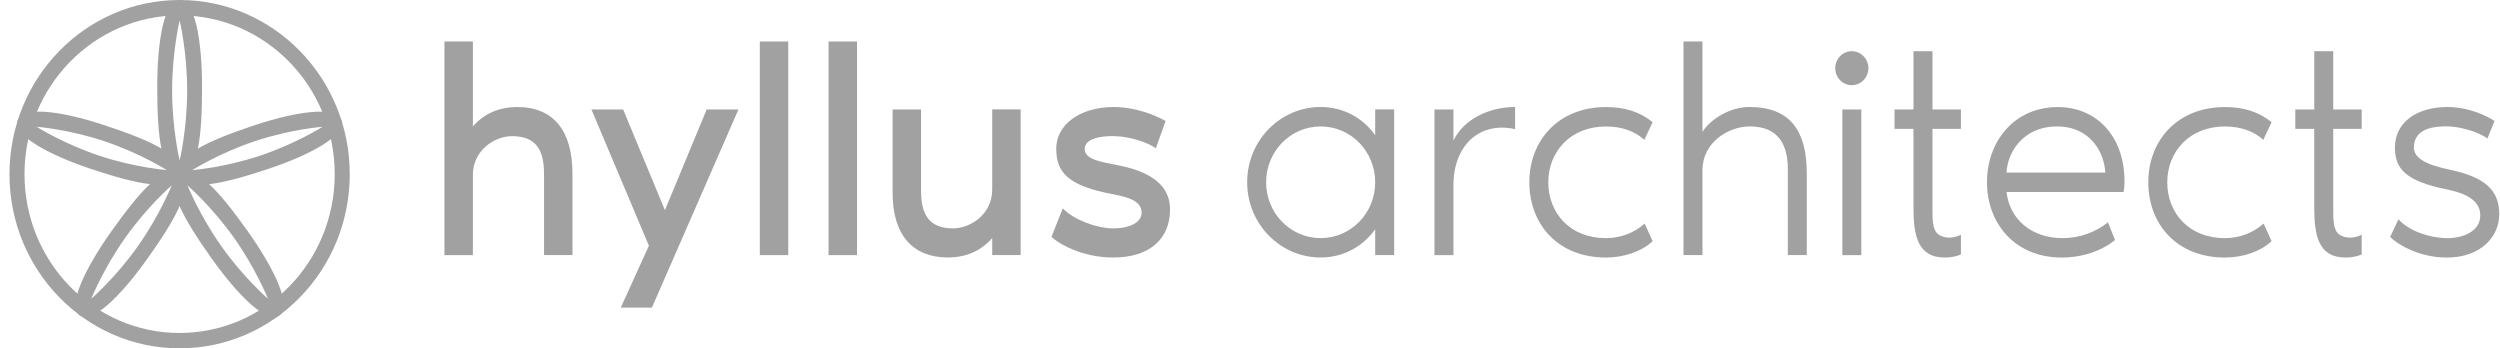 <svg xmlns="http://www.w3.org/2000/svg" width="244" height="34" viewBox="0 0 244 34" fill="none"><path d="M55.873 16.96V24.896H53.097V16.96C53.097 14.68 52.346 13.288 49.973 13.288C48.294 13.288 46.153 14.649 46.153 17.079V24.899H43.377V4.049H46.153V12.342C46.964 11.396 48.324 10.447 50.491 10.447C54.022 10.447 55.873 12.757 55.873 16.963V16.96Z" fill="#A1A1A1"></path><path d="M72.073 10.682L63.626 30.025H60.587L63.333 23.981L57.722 10.682H60.817L64.896 20.513L68.975 10.682H72.07H72.073Z" fill="#A1A1A1"></path><path d="M76.933 4.049V24.899H74.157V4.049H76.933Z" fill="#A1A1A1"></path><path d="M83.645 4.049V24.899H80.869V4.049H83.645Z" fill="#A1A1A1"></path><path d="M87.119 18.855V10.681H89.895V18.617C89.895 20.897 90.646 22.289 93.02 22.289C94.699 22.289 96.84 20.928 96.84 18.498V10.678H99.615V24.892H96.84V23.235C96.028 24.181 94.669 25.131 92.501 25.131C89.204 25.131 87.119 23.058 87.119 18.852V18.855Z" fill="#A1A1A1"></path><path d="M114.196 20.455C114.196 23.27 112.258 25.134 108.641 25.134C105.573 25.134 103.259 23.742 102.624 23.12L103.724 20.336C104.825 21.462 106.992 22.262 108.555 22.289C110.35 22.32 111.42 21.639 111.42 20.779C111.42 19.713 110.406 19.298 108.701 18.971C104.16 18.141 103.089 16.78 103.089 14.5C103.089 12.22 105.317 10.443 108.731 10.443C109.974 10.443 111.886 10.77 113.764 11.805L112.81 14.469C112.175 13.996 110.436 13.316 108.731 13.285C107.371 13.254 105.865 13.55 105.865 14.53C105.865 15.596 107.514 15.803 109.133 16.13C113.212 16.93 114.196 18.706 114.196 20.455Z" fill="#A1A1A1"></path><path d="M136.071 10.682V24.896H134.219V22.378C133.032 24.035 131.151 25.131 128.897 25.131C124.934 25.131 121.723 21.844 121.723 17.787C121.723 13.731 124.934 10.443 128.897 10.443C131.154 10.443 133.036 11.539 134.219 13.196V10.678H136.071V10.682ZM134.219 17.791C134.219 14.769 131.845 12.342 128.897 12.342C125.948 12.342 123.574 14.772 123.574 17.791C123.574 20.809 125.948 23.239 128.897 23.239C131.845 23.239 134.219 20.809 134.219 17.791Z" fill="#A1A1A1"></path><path d="M147.873 10.447V12.608C147.264 12.458 146.137 12.312 144.981 12.727C143.185 13.377 141.856 15.245 141.856 18.087V24.9H140.004V10.682H141.856V13.731C142.81 11.685 145.27 10.443 147.873 10.443V10.447Z" fill="#A1A1A1"></path><path d="M161.297 23.537C160.197 24.575 158.431 25.137 156.756 25.137C152.012 25.137 149.263 21.849 149.263 17.793C149.263 13.737 152.068 10.449 156.756 10.449C158.578 10.449 160.084 10.922 161.297 11.93L160.486 13.648C159.562 12.818 158.345 12.345 156.726 12.345C153.282 12.345 151.114 14.802 151.114 17.793C151.114 20.784 153.225 23.241 156.726 23.241C158.202 23.241 159.532 22.707 160.516 21.819L161.297 23.537Z" fill="#A1A1A1"></path><path d="M176.343 16.96V24.896H174.491V16.484C174.491 14.204 173.624 12.339 170.788 12.339C168.647 12.339 166.16 13.938 166.16 16.603V24.896H164.309V4.049H166.16V12.873C166.885 11.689 168.793 10.443 170.731 10.443C174.724 10.443 176.343 12.754 176.343 16.96Z" fill="#A1A1A1"></path><path d="M179.118 6.655C179.118 5.737 179.843 4.998 180.737 4.998C181.631 4.998 182.356 5.74 182.356 6.655C182.356 7.571 181.631 8.313 180.737 8.313C179.843 8.313 179.118 7.571 179.118 6.655ZM179.813 10.685H181.665V24.899H179.813V10.681V10.685Z" fill="#A1A1A1"></path><path d="M186.758 12.576H184.906V10.681H186.758V4.994H188.61V10.681H191.385V12.576H188.61V20.396C188.61 21.404 188.61 22.438 189.158 22.853C189.823 23.357 190.751 23.238 191.385 22.911V24.837C191.01 24.984 190.574 25.134 189.793 25.134C187.16 25.134 186.755 22.973 186.755 20.247V12.576H186.758Z" fill="#A1A1A1"></path><path d="M207.27 18.739H195.84C196.129 21.434 198.327 23.241 201.279 23.241C203.074 23.241 204.577 22.619 205.734 21.7L206.428 23.418C206.053 23.745 204.231 25.137 201.219 25.137C196.648 25.137 193.929 21.792 193.929 17.793C193.929 13.794 196.592 10.449 200.843 10.449C204.517 10.449 207.353 13.175 207.353 17.735C207.353 18.031 207.323 18.416 207.266 18.742L207.27 18.739ZM205.474 16.844C205.388 14.89 204.028 12.341 200.757 12.341C197.486 12.341 195.927 14.829 195.837 16.844H205.471H205.474Z" fill="#A1A1A1"></path><path d="M221.707 23.537C220.607 24.575 218.842 25.137 217.166 25.137C212.422 25.137 209.673 21.849 209.673 17.793C209.673 13.737 212.479 10.449 217.166 10.449C218.988 10.449 220.494 10.922 221.707 11.93L220.896 13.648C219.972 12.818 218.755 12.345 217.136 12.345C213.692 12.345 211.525 14.802 211.525 17.793C211.525 20.784 213.636 23.241 217.136 23.241C218.612 23.241 219.942 22.707 220.926 21.819L221.707 23.537Z" fill="#A1A1A1"></path><path d="M225.873 12.576H224.021V10.681H225.873V4.994H227.725V10.681H230.501V12.576H227.725V20.396C227.725 21.404 227.725 22.438 228.273 22.853C228.938 23.357 229.866 23.238 230.501 22.911V24.837C230.125 24.984 229.69 25.134 228.908 25.134C226.275 25.134 225.87 22.973 225.87 20.247V12.576H225.873Z" fill="#A1A1A1"></path><path d="M243.924 20.932C243.924 23.093 242.129 25.138 238.804 25.138C235.999 25.138 233.858 23.746 233.279 23.123L234.09 21.405C235.104 22.531 237.069 23.212 238.748 23.242C240.367 23.273 242.076 22.592 242.076 21.02C242.076 19.448 240.427 18.828 238.894 18.502C234.699 17.672 233.745 16.429 233.745 14.384C233.745 12.016 235.769 10.443 238.894 10.443C240.051 10.443 241.846 10.77 243.465 11.805L242.77 13.523C242.192 13.05 240.457 12.37 238.924 12.339C237.621 12.308 235.596 12.489 235.596 14.411C235.596 15.773 237.767 16.276 239.27 16.603C243.003 17.403 243.927 18.944 243.927 20.928L243.924 20.932Z" fill="#A1A1A1"></path><path d="M17.533 0C16.07 0 15.346 3.808 15.346 8.508C15.346 13.207 15.711 17.015 17.533 17.015C19.355 17.015 19.721 13.204 19.721 8.508C19.721 3.811 18.996 0 17.533 0ZM17.533 15.668C17.533 15.668 16.799 12.605 16.799 8.831C16.799 5.057 17.533 1.991 17.533 1.991C17.533 1.991 18.268 5.054 18.268 8.831C18.268 12.608 17.533 15.668 17.533 15.668Z" fill="#A1A1A1"></path><path d="M33.334 11.755C32.882 10.332 29.119 10.802 24.754 12.255C20.389 13.708 16.962 15.24 17.523 17.013C18.092 18.803 21.739 17.965 26.104 16.512C30.468 15.059 33.786 13.181 33.334 11.755ZM18.777 16.597C18.777 16.597 21.393 14.937 24.904 13.77C28.414 12.602 31.486 12.374 31.486 12.374C31.486 12.374 28.869 14.035 25.359 15.202C21.852 16.369 18.78 16.601 18.78 16.601L18.777 16.597Z" fill="#A1A1A1"></path><path d="M27.298 30.775C28.481 29.893 26.879 26.378 24.183 22.573C21.483 18.772 19 15.91 17.527 17.006C16.038 18.112 17.946 21.402 20.642 25.204C23.341 29.005 26.111 31.653 27.298 30.771V30.775ZM18.302 18.098C18.302 18.098 20.655 20.133 22.823 23.186C24.99 26.242 26.154 29.162 26.154 29.162C26.154 29.162 23.8 27.127 21.633 24.071C19.465 21.015 18.302 18.098 18.302 18.098Z" fill="#A1A1A1"></path><path d="M7.763 30.77C8.947 31.651 11.719 29.004 14.418 25.203C17.118 21.401 19.009 18.1 17.534 17.001C16.044 15.895 13.577 18.767 10.878 22.569C8.179 26.37 6.576 29.885 7.763 30.767V30.77ZM16.759 18.094C16.759 18.094 15.595 21.014 13.428 24.069C11.26 27.125 8.907 29.16 8.907 29.16C8.907 29.16 10.07 26.241 12.238 23.185C14.405 20.129 16.759 18.094 16.759 18.094Z" fill="#A1A1A1"></path><path d="M1.726 11.754C1.274 13.177 4.588 15.062 8.956 16.512C13.321 17.965 16.975 18.785 17.537 17.012C18.105 15.222 14.674 13.704 10.306 12.255C5.941 10.802 2.178 10.329 1.726 11.754ZM16.283 16.597C16.283 16.597 13.212 16.366 9.704 15.202C6.194 14.034 3.578 12.374 3.578 12.374C3.578 12.374 6.649 12.605 10.156 13.772C13.664 14.94 16.283 16.6 16.283 16.6V16.597Z" fill="#A1A1A1"></path><path d="M17.53 0C8.358 0 0.925 7.609 0.925 16.998C0.925 26.387 8.358 33.997 17.53 33.997C26.702 33.997 34.136 26.387 34.136 16.998C34.136 7.609 26.702 0 17.53 0ZM17.53 32.499C9.169 32.499 2.391 25.56 2.391 17.002C2.391 8.443 9.169 1.501 17.53 1.501C25.891 1.501 32.669 8.44 32.669 16.998C32.669 25.557 25.891 32.496 17.53 32.496V32.499Z" fill="#A1A1A1"></path></svg>